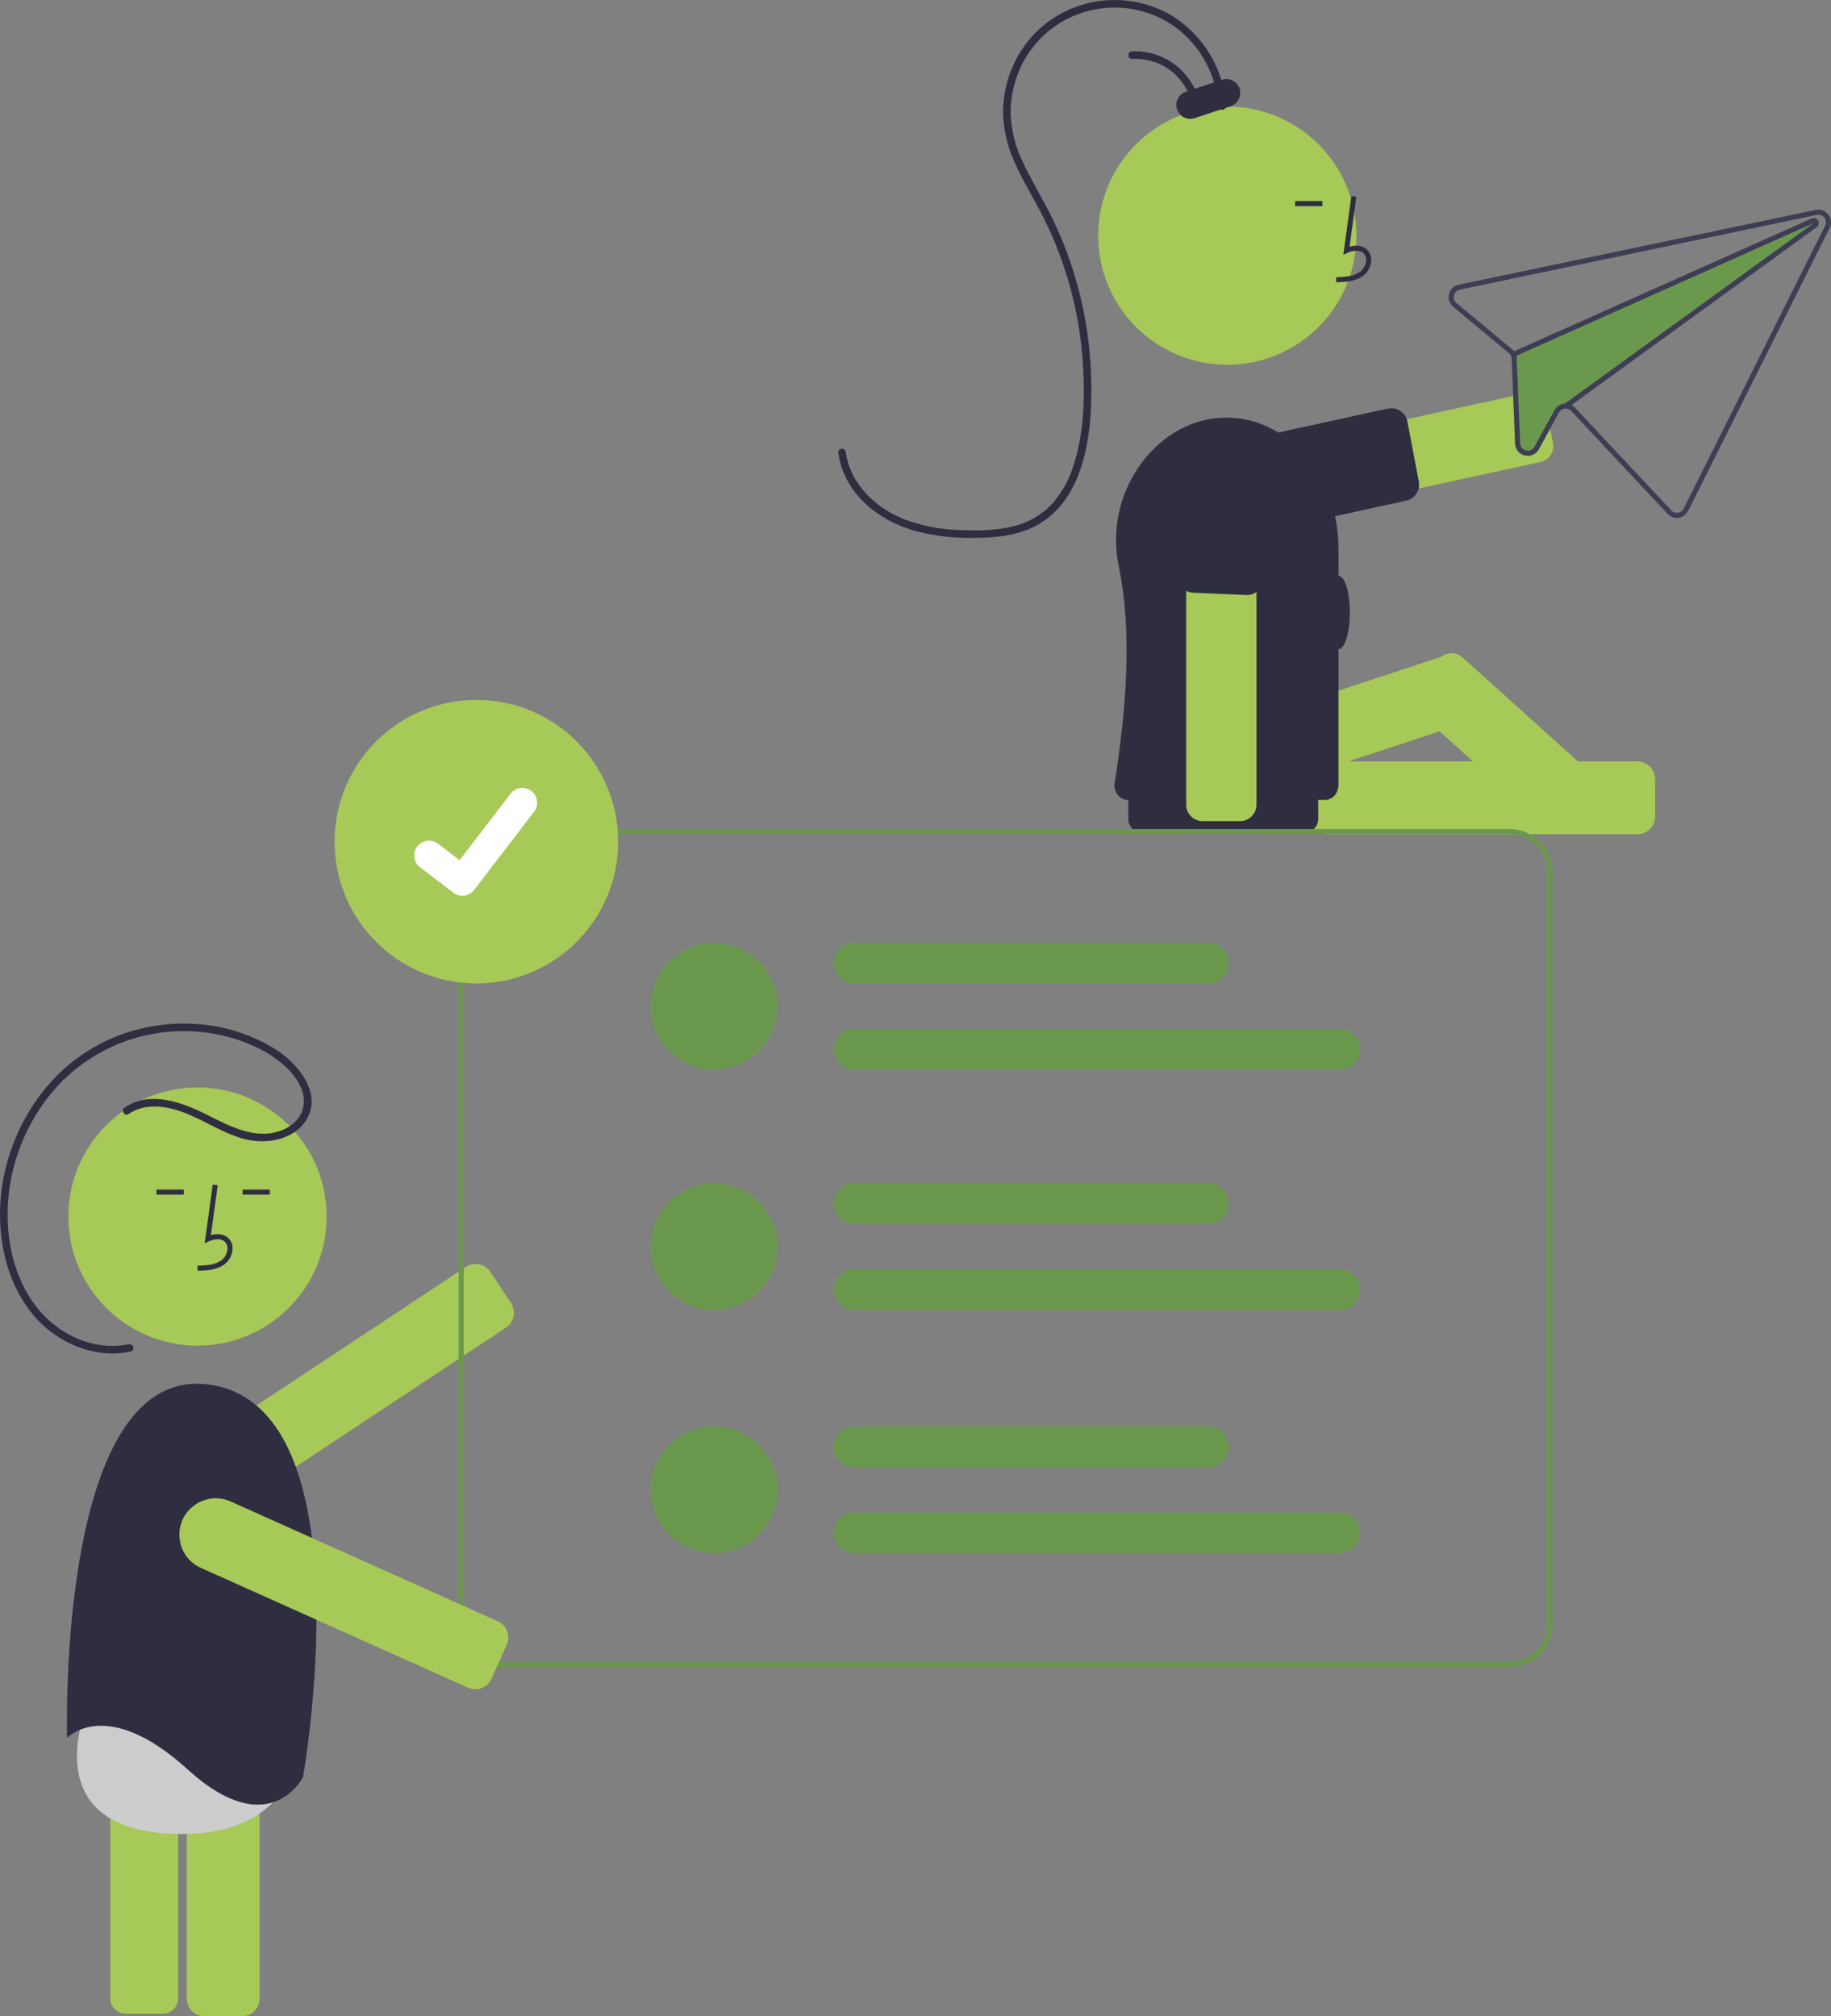 <?xml version="1.0" encoding="utf-8"?>
<svg viewBox="268.281 -148.237 723.182 796.466" xmlns="http://www.w3.org/2000/svg">
  <rect x="268.281" y="-148.237" width="723.182" height="796.466" fill="#808080" stroke="none"/>
  <path d="M 914.988 181.315 L 791.974 181.315 C 788.11 181.311 784.978 178.179 784.974 174.315 L 784.974 159.556 C 784.978 155.692 788.11 152.56 791.974 152.556 L 914.988 152.556 C 918.852 152.56 921.984 155.692 921.988 159.556 L 921.988 174.315 C 921.984 178.179 918.852 181.311 914.988 181.315 Z" fill="#a7c957" transform="matrix(1, 0, 0, 1, -2.842170943040401e-14, 0)"/>
  <path d="M 898.389 158.747 L 845.964 111.478 C 843.633 109.375 840.131 109.241 837.646 111.159 L 722.916 149.04 C 719.51 150.169 717.66 153.842 718.781 157.25 L 723.409 171.266 C 724.529 174.679 728.21 176.533 731.619 175.4 L 836.863 140.65 L 879.8 179.364 C 880.989 180.443 882.538 181.039 884.144 181.037 C 884.258 181.037 884.373 181.034 884.488 181.028 C 886.211 180.943 887.829 180.173 888.98 178.889 L 898.863 167.928 C 901.263 165.26 901.051 161.153 898.389 158.747 Z" fill="#a7c957" transform="matrix(1, 0, 0, 1, -2.842170943040401e-14, 0)"/>
  <path d="M 317.872 512.215 C 314.56 512.219 311.876 514.903 311.872 518.215 L 311.872 641.229 C 311.876 644.541 314.56 647.225 317.872 647.229 L 332.632 647.229 C 335.944 647.225 338.628 644.541 338.632 641.229 L 338.632 518.215 C 338.628 514.903 335.944 512.219 332.632 512.215 L 317.872 512.215 Z" fill="#a7c957" transform="matrix(1, 0, 0, 1, -2.842170943040401e-14, 0)"/>
  <path d="M 363.824 648.229 L 349.065 648.229 C 345.2 648.225 342.069 645.093 342.065 641.229 L 342.065 518.215 C 342.069 514.351 345.2 511.219 349.065 511.215 L 363.824 511.215 C 367.688 511.219 370.82 514.351 370.824 518.215 L 370.824 641.229 C 370.82 645.093 367.688 648.225 363.824 648.229 Z" fill="#a7c957" transform="matrix(1, 0, 0, 1, -2.842170943040401e-14, 0)"/>
  <path d="M 387.989 527.752 C 387.989 527.752 393.565 577.896 337.27 576.193 C 280.975 574.49 302.877 525.218 302.877 525.218 C 302.877 525.218 314.642 515.973 344.38 524.914 C 374.118 533.856 387.989 527.752 387.989 527.752 Z" fill="#ccc" transform="matrix(1, 0, 0, 1, -2.842170943040401e-14, 0)"/>
  <path d="M 363.797 442.415 C 352.73 442.435 345.792 430.467 351.308 420.872 C 352.423 418.934 353.975 417.282 355.84 416.048 L 452.268 352.228 C 455.491 350.094 459.835 350.978 461.968 354.202 L 470.114 366.51 C 472.243 369.735 471.36 374.074 468.14 376.211 L 371.713 440.031 C 369.366 441.587 366.613 442.417 363.797 442.415 Z" fill="#a7c957" transform="matrix(1, 0, 0, 1, -2.842170943040401e-14, 0)"/>
  <circle cx="346.289" cy="332.336" r="51" fill="#a7c957" transform="matrix(1, 0, 0, 1, -2.842170943040401e-14, 0)"/>
  <path d="M 346.327 353.745 C 349.632 353.653 353.747 353.538 356.917 351.223 C 358.827 349.77 359.998 347.548 360.117 345.15 C 360.233 343.444 359.545 341.782 358.256 340.657 C 356.601 339.258 354.183 338.93 351.578 339.696 L 354.277 319.97 L 352.296 319.699 L 349.123 342.889 L 350.777 342.129 C 352.696 341.249 355.329 340.802 356.965 342.184 C 357.78 342.917 358.206 343.988 358.118 345.08 C 358.02 346.864 357.151 348.516 355.737 349.608 C 353.27 351.41 349.991 351.642 346.271 351.746 L 346.327 353.745 Z" fill="#2f2e41" transform="matrix(1, 0, 0, 1, -2.842170943040401e-14, 0)"/>
  <rect x="267.909" y="469.894" width="10.772" height="2" fill="#2f2e41" transform="matrix(1, 0, 0, 1, 96.167, -148.223)"/>
  <rect x="233.909" y="469.894" width="10.772" height="2" fill="#2f2e41" transform="matrix(1, 0, 0, 1, 96.167, -148.223)"/>
  <path d="M 294.773 538.317 C 294.773 538.317 290.369 388.602 352.017 398.876 C 413.664 409.151 387.977 553.728 387.977 553.728 C 387.977 553.728 374.767 580.149 342.476 550.793 C 310.184 521.437 294.773 538.317 294.773 538.317 Z" fill="#2f2e41" transform="matrix(1, 0, 0, 1, -2.842170943040401e-14, 0)"/>
  <path d="M 317.523 289.26 C 327.446 282.522 339.971 287.099 349.613 291.907 C 358.978 296.577 369.53 302.519 380.125 298.021 C 384.263 296.264 387.627 292.828 388.211 288.231 C 388.908 282.754 385.596 277.627 381.913 273.904 C 377.91 270.073 373.246 267 368.147 264.832 C 363.149 262.583 357.884 260.982 352.48 260.067 C 330.759 256.315 308.564 263.292 292.899 278.799 C 277.791 294.208 269.993 315.342 271.473 336.871 C 272.316 348.216 275.939 359.784 283.209 368.691 C 290.029 377.047 300.242 382.922 311.142 383.412 C 313.813 383.537 316.489 383.32 319.104 382.765 C 320.987 382.364 321.792 385.255 319.902 385.658 C 308.549 388.079 296.789 384.482 287.785 377.4 C 278.306 369.944 272.491 358.657 269.941 347.028 C 265.061 324.773 271.174 300.822 285.182 283.006 C 292.1 274.131 301.06 267.061 311.3 262.397 C 321.876 257.674 333.428 255.555 344.992 256.214 C 356.523 256.793 367.71 260.338 377.471 266.505 C 386.201 272.148 396.041 284.108 388.921 294.691 C 386.258 298.648 381.838 301.059 377.249 302.049 C 371.983 303.074 366.535 302.599 361.525 300.679 C 350.118 296.652 339.569 287.652 326.802 289.015 C 324.019 289.304 321.351 290.278 319.037 291.85 C 317.436 292.937 315.933 290.339 317.523 289.26 L 317.523 289.26 Z" fill="#2f2e41" transform="matrix(1, 0, 0, 1, -2.842170943040401e-14, 0)"/>
  <path d="M 753.252 56.978 C 744.263 51.203 744.896 37.862 754.393 32.964 C 755.471 32.408 756.617 31.996 757.802 31.738 L 870.791 7.142 C 874.298 6.382 877.758 8.605 878.524 12.11 L 878.036 12.217 L 878.524 12.11 L 881.664 26.532 C 882.427 30.04 880.203 33.503 876.695 34.266 L 763.707 58.862 C 763.217 58.969 762.722 59.049 762.224 59.103 C 759.078 59.446 755.91 58.696 753.252 56.978 Z" fill="#a7c957" transform="matrix(1, 0, 0, 1, -2.842170943040401e-14, 0)"/>
  <path d="M 744.002 48.825 C 743.934 48.557 743.874 48.286 743.822 48.012 C 742.893 43.119 744.59 37.967 748.6 33.504 C 752.955 28.87 758.642 25.703 764.874 24.439 L 816.386 13.169 C 819.962 12.387 823.478 14.71 824.161 18.306 L 828.655 41.98 C 829.331 45.442 827.108 48.806 823.659 49.542 L 771.821 60.882 C 769.484 61.398 767.098 61.661 764.705 61.666 C 754.493 61.666 745.99 56.692 744.002 48.825 Z" fill="#2f2e41" transform="matrix(1, 0, 0, 1, -2.842170943040401e-14, 0)"/>
  <circle cx="753.016" cy="-55.147" r="51" fill="#a7c957" transform="matrix(1, 0, 0, 1, -2.842170943040401e-14, 0)"/>
  <path d="M 796.054 -36.738 C 799.36 -36.829 803.474 -36.944 806.644 -39.26 C 808.555 -40.713 809.726 -42.935 809.844 -45.332 C 809.96 -47.039 809.272 -48.701 807.984 -49.826 C 806.328 -51.225 803.911 -51.553 801.306 -50.787 L 804.005 -70.513 L 802.023 -70.784 L 798.85 -47.594 L 800.505 -48.353 C 802.423 -49.233 805.056 -49.681 806.693 -48.298 C 807.507 -47.565 807.933 -46.495 807.845 -45.403 C 807.747 -43.619 806.878 -41.966 805.464 -40.875 C 802.997 -39.073 799.718 -38.841 795.998 -38.737 L 796.054 -36.738 Z" fill="#2f2e41" transform="matrix(1, 0, 0, 1, -2.842170943040401e-14, 0)"/>
  <rect x="683.636" y="79.412" width="10.772" height="2" fill="#2f2e41" transform="matrix(1, 0, 0, 1, 96.167, -148.223)"/>
  <path d="M 749.448 -106.297 C 748.689 -118.496 742.674 -129.764 732.962 -137.183 C 722.915 -144.623 710.026 -147.081 697.947 -143.861 C 685.943 -140.742 676.033 -132.286 671.064 -120.922 C 668.596 -115.355 667.364 -109.319 667.454 -103.23 C 667.726 -96.608 669.371 -90.115 672.285 -84.163 C 675.292 -77.611 679.085 -71.464 682.379 -65.059 C 685.623 -58.743 688.422 -52.208 690.756 -45.502 C 695.504 -31.837 698.305 -17.573 699.078 -3.128 C 700.302 19.643 698.123 52.886 672.418 61.625 C 665.881 63.847 658.829 64.261 651.976 64.243 C 644.757 64.331 637.558 63.488 630.555 61.734 C 618.42 58.494 606.9 50.884 601.729 39.062 C 600.538 36.332 599.739 33.447 599.356 30.493 C 599.248 29.683 600.123 29.001 600.856 28.993 C 601.676 29.013 602.337 29.673 602.356 30.493 C 604.03 43.091 614.528 52.752 625.925 57.095 C 632.585 59.509 639.582 60.863 646.661 61.107 C 653.707 61.463 661.023 61.407 667.923 59.786 C 674.065 58.457 679.653 55.28 683.937 50.683 C 687.756 46.286 690.604 41.133 692.296 35.561 C 696.354 23.176 696.779 9.559 696.066 -3.35 C 695.259 -17.748 692.397 -31.956 687.568 -45.543 C 685.129 -52.404 682.186 -59.074 678.764 -65.501 C 675.422 -71.787 671.711 -77.896 668.894 -84.448 C 666.146 -90.471 664.634 -96.984 664.45 -103.602 C 664.428 -109.714 665.644 -115.766 668.026 -121.395 C 672.761 -132.825 682.152 -141.689 693.836 -145.756 C 705.72 -149.893 718.799 -148.821 729.852 -142.806 C 740.354 -136.768 748.007 -126.783 751.107 -115.073 C 751.853 -112.201 752.302 -109.261 752.448 -106.297 C 752.547 -104.368 749.547 -104.373 749.448 -106.297 L 749.448 -106.297 Z" fill="#2f2e41" transform="matrix(1, 0, 0, 1, -2.842170943040401e-14, 0)"/>
  <path d="M 739.475 -105.244 C 738.657 -110.808 735.869 -115.894 731.618 -119.577 C 727.1 -123.364 721.309 -125.286 715.423 -124.953 C 713.494 -124.856 713.499 -127.856 715.423 -127.953 C 728.665 -128.55 740.252 -119.127 742.368 -106.042 C 742.656 -104.153 739.766 -103.339 739.475 -105.244 L 739.475 -105.244 Z" fill="#2f2e41" transform="matrix(1, 0, 0, 1, -2.842170943040401e-14, 0)"/>
  <path d="M 733.172 -105.071 C 732.22 -107.955 733.786 -111.065 736.67 -112.017 L 750.914 -116.721 C 754.934 -118.048 758.884 -114.526 758.023 -110.38 C 757.624 -108.456 756.229 -106.892 754.363 -106.276 L 740.119 -101.573 C 737.235 -100.619 734.124 -102.186 733.172 -105.071 L 733.172 -105.071 Z" fill="#2f2e41" transform="matrix(1, 0, 0, 1, -2.842170943040401e-14, 0)"/>
  <path d="M 844.403 -35.773 C 840.632 -34.977 839.138 -30.398 841.713 -27.531 C 841.875 -27.35 842.051 -27.181 842.238 -27.025 L 864.25 -8.736 C 864.571 -8.464 864.837 -8.132 865.032 -7.758 C 865.214 -7.381 865.316 -6.97 865.332 -6.552 L 866.706 26.989 C 866.757 29.247 868.348 31.178 870.555 31.659 L 870.594 31.668 C 872.774 32.201 875.037 31.18 876.08 29.193 L 884.02 14.714 C 884.563 13.742 885.597 13.149 886.709 13.172 C 887.521 13.176 888.294 13.519 888.842 14.118 L 926.943 54.773 C 928.059 55.972 929.694 56.543 931.313 56.301 C 932.927 56.061 934.323 55.051 935.057 53.594 L 990.923 -58.178 C 992.651 -61.619 990.005 -65.64 986.161 -65.416 C 985.912 -65.401 985.664 -65.368 985.42 -65.316 L 983.611 -64.938 L 844.402 -35.773 L 844.403 -35.773 Z M 843.51 -28.561 C 841.733 -30.044 842.228 -32.895 844.401 -33.692 C 844.537 -33.742 844.676 -33.782 844.818 -33.812 L 983.983 -62.967 L 985.835 -63.356 C 988.103 -63.823 990.026 -61.66 989.297 -59.462 C 989.253 -59.33 989.2 -59.201 989.138 -59.076 L 933.272 52.696 C 932.336 54.559 929.831 54.923 928.403 53.403 L 890.303 12.748 C 889.93 12.342 889.491 12.002 889.003 11.745 L 985.815 -58.489 C 987.072 -59.381 986.891 -61.3 985.489 -61.942 C 985.075 -62.132 984.609 -62.174 984.167 -62.063 C 984.056 -62.037 983.948 -62 983.844 -61.952 L 866.296 -9.481 C 866.068 -9.773 865.809 -10.039 865.522 -10.273 L 843.51 -28.561 L 843.51 -28.561 Z" style="fill: rgb(106, 153, 78);" transform="matrix(1, 0, 0, 1, -2.842170943040401e-14, 0)"/>
  <path d="M 844.403 -35.773 C 840.632 -34.977 839.138 -30.398 841.713 -27.531 C 841.875 -27.35 842.051 -27.181 842.238 -27.025 L 864.25 -8.736 C 864.571 -8.464 864.837 -8.132 865.032 -7.758 C 865.214 -7.381 865.316 -6.97 865.332 -6.552 L 866.706 26.989 C 866.757 29.247 868.348 31.178 870.555 31.659 L 870.594 31.668 C 872.774 32.201 875.037 31.18 876.08 29.193 L 884.02 14.714 C 884.563 13.742 885.597 13.149 886.709 13.172 C 887.521 13.176 888.294 13.519 888.842 14.118 L 926.943 54.773 C 928.059 55.972 929.694 56.543 931.313 56.301 C 932.927 56.061 934.323 55.051 935.057 53.594 L 990.923 -58.178 C 992.651 -61.619 990.005 -65.64 986.161 -65.416 C 985.912 -65.401 985.664 -65.368 985.42 -65.316 L 983.611 -64.938 L 844.402 -35.773 L 844.403 -35.773 Z M 843.51 -28.561 C 841.733 -30.044 842.228 -32.895 844.401 -33.692 C 844.537 -33.742 844.676 -33.782 844.818 -33.812 L 983.983 -62.967 L 985.835 -63.356 C 988.103 -63.823 990.026 -61.66 989.297 -59.462 C 989.253 -59.33 989.2 -59.201 989.138 -59.076 L 933.272 52.696 C 932.336 54.559 929.831 54.923 928.403 53.403 L 890.303 12.748 C 889.93 12.342 889.491 12.002 889.003 11.745 C 888.305 11.371 887.526 11.172 886.734 11.167 C 886.623 11.162 886.509 11.167 886.395 11.172 L 886.385 11.17 C 884.659 11.259 883.102 12.236 882.27 13.751 L 874.328 28.24 C 873.704 29.438 872.337 30.049 871.029 29.715 L 871.009 29.711 C 869.68 29.431 868.722 28.268 868.703 26.91 L 867.329 -6.631 C 867.318 -6.985 867.268 -7.337 867.178 -7.681 L 867.18 -7.69 C 867.095 -8.02 866.976 -8.339 866.823 -8.643 C 866.678 -8.941 866.501 -9.221 866.296 -9.481 C 866.068 -9.773 865.809 -10.039 865.522 -10.273 L 843.51 -28.561 L 843.51 -28.561 Z" fill="#3f3d56" transform="matrix(1, 0, 0, 1, -2.842170943040401e-14, 0)"/>
  <path d="M 866.296 -9.481 L 983.844 -61.952 C 983.948 -62 984.056 -62.037 984.167 -62.063 C 985.662 -62.439 987.003 -61.056 986.581 -59.573 C 986.457 -59.135 986.186 -58.753 985.815 -58.489 L 889.003 11.745 L 887.295 12.987 L 886.125 11.367 L 886.385 11.17 L 886.395 11.172 L 984.636 -60.111 L 867.18 -7.69 L 867.178 -7.681 L 866.666 -7.458 L 865.851 -9.285 L 866.296 -9.481 Z" fill="#3f3d56" transform="matrix(1, 0, 0, 1, -2.842170943040401e-14, 0)"/>
  <path d="M 719.431 149.737 C 716.395 149.74 713.935 152.201 713.931 155.237 L 713.931 175.237 C 713.935 178.273 716.395 180.734 719.431 180.737 L 783.431 180.737 C 786.467 180.734 788.928 178.273 788.931 175.237 L 788.931 155.237 C 788.928 152.201 786.467 149.74 783.431 149.737 L 719.431 149.737 Z" fill="#2f2e41" transform="matrix(1, 0, 0, 1, -2.842170943040401e-14, 0)"/>
  <path d="M 711.886 48.287 C 708.83 57.144 708.26 66.669 710.238 75.827 C 715.325 100.761 713.431 130.238 708.431 161.737 C 708.431 165.051 710.739 167.737 713.587 167.737 L 791.776 167.737 C 794.623 167.737 796.931 165.051 796.931 161.737 L 796.931 68.237 C 796.931 40.607 778.149 17.997 754.657 16.797 C 754.005 16.757 753.343 16.737 752.681 16.737 C 734.354 16.737 718.596 29.767 711.886 48.287 Z" fill="#2f2e41" transform="matrix(1, 0, 0, 1, -2.842170943040401e-14, 0)"/>
  <path d="M 736.788 169.638 L 736.788 54.004 C 736.788 43.319 748.354 36.641 757.607 41.983 C 761.902 44.463 764.547 49.045 764.547 54.004 L 764.547 169.638 C 764.543 173.226 761.635 176.134 758.047 176.138 L 743.288 176.138 C 739.699 176.134 736.792 173.226 736.788 169.638 Z" fill="#a7c957" transform="matrix(1, 0, 0, 1, -2.842170943040401e-14, 0)"/>
  <path d="M 760.53 86.815 L 739.55 85.891 C 735.965 85.729 733.188 82.696 733.342 79.111 L 734.816 45.644 C 735.362 32.568 749.857 24.987 760.908 31.997 C 766.06 35.266 769.065 41.044 768.783 47.139 L 767.309 80.607 C 767.156 84.079 764.299 86.817 760.823 86.821 C 760.726 86.821 760.628 86.819 760.53 86.815 Z" fill="#2f2e41" transform="matrix(1, 0, 0, 1, -2.842170943040401e-14, 0)"/>
  <ellipse cx="796.931" cy="93.737" rx="4.5" ry="14.5" fill="#2f2e41" transform="matrix(1, 0, 0, 1, -2.842170943040401e-14, 0)"/>
  <circle cx="550.317" cy="249.237" r="25" style="fill: rgb(106, 153, 78);" transform="matrix(1, 0, 0, 1, -2.842170943040401e-14, 0)"/>
  <path d="M 797.546 274.237 L 605.546 274.237 C 599.387 274.237 595.538 267.57 598.617 262.237 C 600.046 259.762 602.687 258.237 605.546 258.237 L 797.546 258.237 C 803.704 258.237 807.553 264.904 804.474 270.237 C 803.045 272.712 800.404 274.237 797.546 274.237 Z" style="fill: rgb(106, 153, 78);" transform="matrix(1, 0, 0, 1, -2.842170943040401e-14, 0)"/>
  <path d="M 745.546 240.237 L 605.546 240.237 C 599.387 240.237 595.538 233.57 598.617 228.237 C 600.046 225.762 602.687 224.237 605.546 224.237 L 745.546 224.237 C 751.704 224.237 755.553 230.904 752.474 236.237 C 751.045 238.712 748.404 240.237 745.546 240.237 Z" style="fill: rgb(106, 153, 78);" transform="matrix(1, 0, 0, 1, -2.842170943040401e-14, 0)"/>
  <circle cx="550.317" cy="344.237" r="25" style="fill: rgb(106, 153, 78);" transform="matrix(1, 0, 0, 1, -2.842170943040401e-14, 0)"/>
  <path d="M 797.546 369.237 L 605.546 369.237 C 599.387 369.237 595.538 362.57 598.617 357.237 C 600.046 354.762 602.687 353.237 605.546 353.237 L 797.546 353.237 C 803.704 353.237 807.553 359.904 804.474 365.237 C 803.045 367.712 800.404 369.237 797.546 369.237 Z" style="fill: rgb(106, 153, 78);" transform="matrix(1, 0, 0, 1, -2.842170943040401e-14, 0)"/>
  <path d="M 745.546 335.237 L 605.546 335.237 C 599.387 335.237 595.538 328.57 598.617 323.237 C 600.046 320.762 602.687 319.237 605.546 319.237 L 745.546 319.237 C 751.704 319.237 755.553 325.904 752.474 331.237 C 751.045 333.712 748.404 335.237 745.546 335.237 Z" style="fill: rgb(106, 153, 78);" transform="matrix(1, 0, 0, 1, -2.842170943040401e-14, 0)"/>
  <circle cx="550.317" cy="440.237" r="25" style="fill: rgb(106, 153, 78);" transform="matrix(1, 0, 0, 1, -2.842170943040401e-14, 0)"/>
  <path d="M 797.546 465.237 L 605.546 465.237 C 599.387 465.237 595.538 458.57 598.617 453.237 C 600.046 450.762 602.687 449.237 605.546 449.237 L 797.546 449.237 C 803.704 449.237 807.553 455.904 804.474 461.237 C 803.045 463.712 800.404 465.237 797.546 465.237 Z" style="fill: rgb(106, 153, 78);" transform="matrix(1, 0, 0, 1, -2.842170943040401e-14, 0)"/>
  <path d="M 745.546 431.237 L 605.546 431.237 C 599.387 431.237 595.538 424.57 598.617 419.237 C 600.046 416.762 602.687 415.237 605.546 415.237 L 745.546 415.237 C 751.704 415.237 755.553 421.904 752.474 427.237 C 751.045 429.712 748.404 431.237 745.546 431.237 Z" style="fill: rgb(106, 153, 78);" transform="matrix(1, 0, 0, 1, -2.842170943040401e-14, 0)"/>
  <path d="M 864.431 510.237 L 466.431 510.237 C 457.047 510.226 449.442 502.621 449.431 493.237 L 449.431 196.237 C 449.442 186.852 457.047 179.248 466.431 179.237 L 864.431 179.237 C 873.816 179.248 881.421 186.852 881.431 196.237 L 881.431 493.237 C 881.421 502.621 873.816 510.226 864.431 510.237 Z M 466.431 181.237 C 458.151 181.246 451.441 187.957 451.431 196.237 L 451.431 279.768 L 451.431 493.237 C 451.441 501.517 458.151 508.228 466.431 508.237 L 864.431 508.237 C 872.712 508.228 879.422 501.517 879.431 493.237 L 879.431 196.237 C 879.422 187.957 872.712 181.246 864.431 181.237 L 466.431 181.237 Z" style="fill: rgb(106, 153, 78);" transform="matrix(1, 0, 0, 1, -2.842170943040401e-14, 0)"/>
  <circle cx="456.431" cy="184.237" r="56" fill="#a7c957" transform="matrix(1, 0, 0, 1, -2.842170943040401e-14, 0)"/>
  <path d="M 450.88 205.6 C 449.621 205.602 448.394 205.195 447.386 204.439 L 447.323 204.392 L 434.163 194.316 C 430.59 191.578 431.321 186 435.478 184.274 C 437.407 183.474 439.617 183.763 441.275 185.034 L 449.799 191.57 L 469.944 165.299 C 471.909 162.736 475.579 162.252 478.141 164.217 L 478.016 164.387 L 478.144 164.219 C 480.704 166.186 481.188 169.853 479.227 172.417 L 455.532 203.318 C 454.421 204.761 452.702 205.605 450.88 205.6 Z" fill="#fff" transform="matrix(1, 0, 0, 1, -2.842170943040401e-14, 0)"/>
  <path d="M 456.002 519.074 C 455.017 519.075 454.044 518.866 453.146 518.461 L 453.146 518.461 L 347.642 471.131 C 337.539 466.608 336.122 452.844 345.09 446.356 C 349.259 443.341 354.721 442.783 359.413 444.892 L 464.918 492.221 C 468.445 493.803 470.022 497.946 468.439 501.473 L 462.398 514.94 C 461.265 517.456 458.761 519.074 456.002 519.074 Z" fill="#a7c957" transform="matrix(1, 0, 0, 1, -2.842170943040401e-14, 0)"/>
</svg>